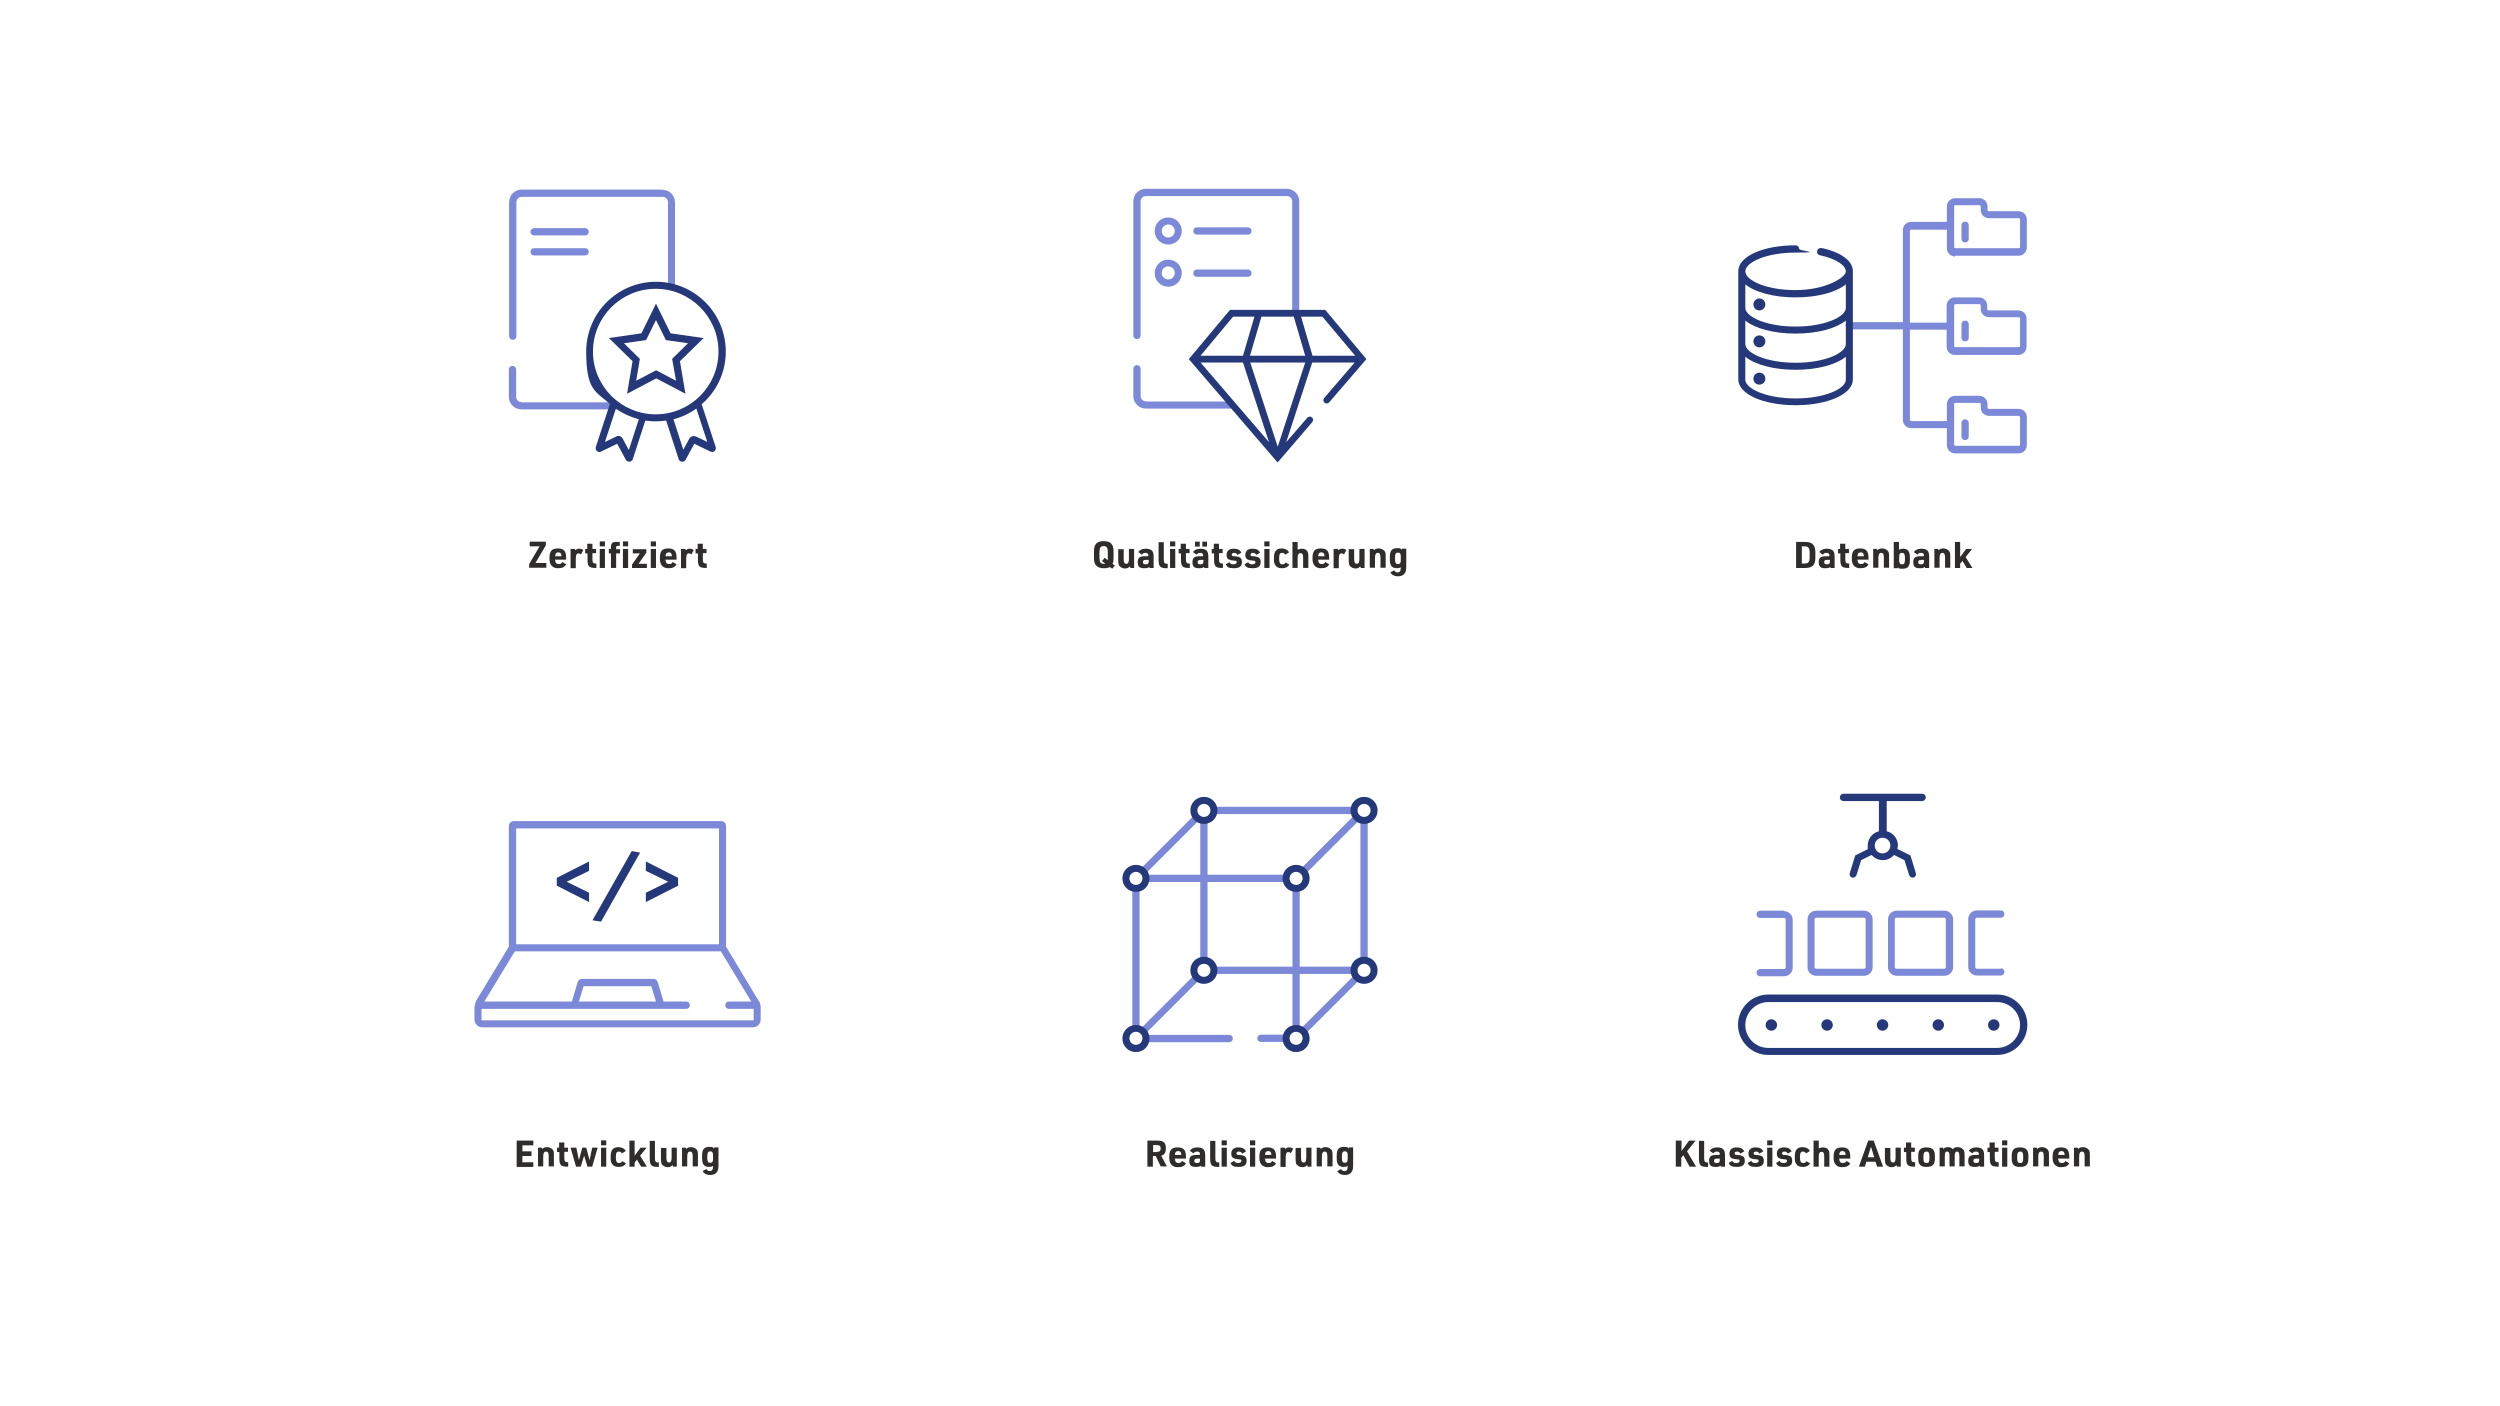 <?xml version="1.0" encoding="UTF-8"?>
<svg id="Ebene_1" data-name="Ebene 1" xmlns="http://www.w3.org/2000/svg" version="1.1" viewBox="0 0 960 540">
  <defs>
    <style>
      .cls-1 {
        fill: #2e2d2c;
      }

      .cls-1, .cls-2, .cls-3 {
        stroke-width: 0px;
      }

      .cls-4 {
        isolation: isolate;
      }

      .cls-2 {
        fill: #25397a;
      }

      .cls-3 {
        fill: #7c89d8;
      }
    </style>
  </defs>
  <g>
    <g>
      <path class="cls-3" d="M754.6,93.1c.8,0,1.4-.6,1.4-1.4v-5.2c0-.8-.6-1.4-1.4-1.4s-1.4.6-1.4,1.4v5.2c0,.8.6,1.4,1.4,1.4Z"/>
      <path class="cls-3" d="M750.8,98.2h24.3c1.8,0,3.2-1.4,3.2-3.2v-10.7c0-1.8-1.4-3.2-3.2-3.2h-11.4c-.2,0-.5-.2-.5-.4v-1.4c0-1.8-1.4-3.2-3.2-3.2h-9.2c-1.8,0-3.2,1.4-3.2,3.2v5.9h-13.7c-1.8,0-3.2,1.4-3.2,3.2v35.3h-20.6c-.8,0-1.4.6-1.4,1.4s.6,1.4,1.4,1.4h20.6v34.7c0,1.8,1.4,3.2,3.2,3.2h13.7v6.5c0,1.8,1.4,3.2,3.2,3.2h24.3c1.8,0,3.2-1.4,3.2-3.2v-10.7c0-1.8-1.4-3.2-3.2-3.2h-11.4c-.2,0-.5-.2-.5-.4v-1.4c0-1.8-1.4-3.2-3.2-3.2h-9.2c-1.8,0-3.2,1.4-3.2,3.2v6.5h-13.7c-.2,0-.5-.2-.5-.4v-34.7h14.1v6.5c0,1.8,1.4,3.2,3.2,3.2h24.3c1.8,0,3.2-1.4,3.2-3.2v-10.7c0-1.8-1.4-3.2-3.2-3.2h-11.4c-.2,0-.5-.2-.5-.4v-1.4c0-1.8-1.4-3.2-3.2-3.2h-9.2c-1.8,0-3.2,1.4-3.2,3.2v6.5h-14.1v-35.3c0-.2.2-.4.5-.4h13.7v7.1c0,1.8,1.4,3.2,3.2,3.2h0ZM750.4,155.1c0-.2.2-.4.5-.4h9.2c.2,0,.5.2.5.4v1.4c0,1.8,1.4,3.2,3.2,3.2h11.4c.2,0,.5.2.5.4v10.7c0,.2-.2.4-.5.4h-24.3c-.2,0-.5-.2-.5-.4v-15.7h0ZM750.4,117.2c0-.2.2-.4.5-.4h9.2c.2,0,.5.2.5.4v1.4c0,1.8,1.4,3.2,3.2,3.2h11.4c.2,0,.5.2.5.4v10.7c0,.2-.2.4-.5.4h-24.3c-.2,0-.5-.2-.5-.4v-15.7h0ZM750.4,79.2c0-.2.2-.4.5-.4h9.2c.2,0,.5.2.5.4v1.4c0,1.8,1.4,3.2,3.2,3.2h11.4c.2,0,.5.2.5.4v10.7c0,.2-.2.4-.5.4h-24.3c-.2,0-.5-.2-.5-.4v-15.7h0Z"/>
      <path class="cls-3" d="M754.6,131.1c.8,0,1.4-.6,1.4-1.4v-5.2c0-.8-.6-1.4-1.4-1.4s-1.4.6-1.4,1.4v5.2c0,.8.6,1.4,1.4,1.4Z"/>
      <path class="cls-3" d="M754.6,169c.8,0,1.4-.6,1.4-1.4v-5.2c0-.8-.6-1.4-1.4-1.4s-1.4.6-1.4,1.4v5.2c0,.8.6,1.4,1.4,1.4Z"/>
    </g>
    <g>
      <circle class="cls-2" cx="675.6" cy="116.9" r="2.3"/>
      <circle class="cls-2" cx="675.6" cy="131.1" r="2.3"/>
      <path class="cls-2" d="M675.6,143.1c-1.3,0-2.3,1-2.3,2.3s1,2.3,2.3,2.3,2.3-1,2.3-2.3-1-2.3-2.3-2.3Z"/>
      <path class="cls-2" d="M699.4,95.3c-.7-.2-1.5.3-1.6,1.1-.2.7.3,1.5,1,1.6,6,1.3,10,3.8,10,6.2s-7.9,7.2-19.3,7.2-19.3-3.8-19.3-7.2,7.9-7.2,19.3-7.2,1.4-.6,1.4-1.4-.6-1.4-1.4-1.4c-12.6,0-22,4.3-22,9.9v41.6c0,5.6,9.5,9.9,22,9.9s22-4.3,22-9.9v-41.6c0-3.9-4.5-7.3-12.2-8.9h0ZM708.8,132.1c0,3.4-7.9,7.2-19.3,7.2s-19.3-3.8-19.3-7.2v-9c3.7,3,10.8,5,19.3,5s15.6-2,19.3-5v9h0ZM689.5,114.2c8.5,0,15.6-2,19.3-5v9c0,3.4-7.9,7.2-19.3,7.2s-19.3-3.8-19.3-7.2v-9c3.7,3,10.8,5,19.3,5ZM689.5,153c-11.4,0-19.3-3.8-19.3-7.2v-8.8c3.7,3,10.8,5,19.3,5s15.6-2,19.3-5v8.8c0,3.4-7.9,7.2-19.3,7.2Z"/>
    </g>
  </g>
  <g>
    <g>
      <path class="cls-2" d="M766.9,381.9h-87.9c-6.4,0-11.6,5.2-11.6,11.6s5.2,11.6,11.6,11.6h87.9c6.4,0,11.6-5.2,11.6-11.6s-5.2-11.6-11.6-11.6ZM766.9,402.4h-87.9c-4.9,0-8.8-4-8.8-8.8s4-8.8,8.8-8.8h87.9c4.9,0,8.8,4,8.8,8.8s-4,8.8-8.8,8.8Z"/>
      <path class="cls-2" d="M680.2,391.4c-1.2,0-2.2,1-2.2,2.2s1,2.2,2.2,2.2,2.2-1,2.2-2.2-1-2.2-2.2-2.2Z"/>
      <path class="cls-2" d="M701.6,391.4c-1.2,0-2.2,1-2.2,2.2s1,2.2,2.2,2.2,2.2-1,2.2-2.2-1-2.2-2.2-2.2Z"/>
      <path class="cls-2" d="M722.9,391.4c-1.2,0-2.2,1-2.2,2.2s1,2.2,2.2,2.2,2.2-1,2.2-2.2-1-2.2-2.2-2.2Z"/>
      <path class="cls-2" d="M744.3,391.4c-1.2,0-2.2,1-2.2,2.2s1,2.2,2.2,2.2,2.2-1,2.2-2.2-1-2.2-2.2-2.2Z"/>
      <path class="cls-2" d="M765.6,391.4c-1.2,0-2.2,1-2.2,2.2s1,2.2,2.2,2.2,2.2-1,2.2-2.2-1-2.2-2.2-2.2Z"/>
    </g>
    <g>
      <path class="cls-3" d="M715.8,349.7h-18.4c-1.8,0-3.3,1.5-3.3,3.3v18.4c0,1.8,1.5,3.3,3.3,3.3h18.4c1.8,0,3.3-1.5,3.3-3.3v-18.4c0-1.8-1.5-3.3-3.3-3.3h0ZM716.4,371.4c0,.3-.3.6-.6.6h-18.4c-.3,0-.6-.3-.6-.6v-18.4c0-.3.3-.6.6-.6h18.4c.3,0,.6.3.6.6v18.4Z"/>
      <path class="cls-3" d="M746.7,349.7h-18.4c-1.8,0-3.3,1.5-3.3,3.3v18.4c0,1.8,1.5,3.3,3.3,3.3h18.4c1.8,0,3.3-1.5,3.3-3.3v-18.4c0-1.8-1.5-3.3-3.3-3.3h0ZM747.2,371.4c0,.3-.3.6-.6.6h-18.4c-.3,0-.6-.3-.6-.6v-18.4c0-.3.3-.6.6-.6h18.4c.3,0,.6.3.6.6v18.4h0Z"/>
      <path class="cls-3" d="M768.3,372h-9.2c-.3,0-.6-.3-.6-.6v-18.4c0-.3.3-.6.6-.6h9.2c.8,0,1.4-.6,1.4-1.4s-.6-1.4-1.4-1.4h-9.2c-1.8,0-3.3,1.5-3.3,3.3v18.4c0,1.8,1.5,3.3,3.3,3.3h9.2c.8,0,1.4-.6,1.4-1.4s-.6-1.4-1.4-1.4Z"/>
      <path class="cls-3" d="M685.1,349.7h-9.2c-.8,0-1.4.6-1.4,1.4s.6,1.4,1.4,1.4h9.2c.3,0,.6.3.6.6v18.4c0,.3-.3.6-.6.6h-9.2c-.8,0-1.4.6-1.4,1.4s.6,1.4,1.4,1.4h9.2c1.8,0,3.3-1.5,3.3-3.3v-18.4c0-1.8-1.5-3.3-3.3-3.3h0Z"/>
    </g>
    <path class="cls-2" d="M737.8,304.8h-29.9c-.8,0-1.4.6-1.4,1.4s.6,1.4,1.4,1.4h13.6v11.6c-2.5.6-4.3,2.9-4.3,5.5s0,.9.2,1.3l-5,2.5-2.1,6.8c-.2.7.2,1.5.9,1.7.1,0,.3,0,.4,0,.6,0,1.1-.4,1.3-1l1.8-5.7,4-2c1,1.2,2.6,2,4.3,2s3.3-.8,4.3-2l4,2,1.8,5.7c.2.6.7,1,1.3,1s.3,0,.4,0c.7-.2,1.1-1,.9-1.7l-2.1-6.8-5-2.5c0-.4.2-.8.2-1.3,0-2.7-1.8-4.9-4.3-5.5v-11.6h13.6c.8,0,1.4-.6,1.4-1.4s-.6-1.4-1.4-1.4h0,0ZM725.9,324.7c0,1.6-1.3,3-3,3s-3-1.3-3-3,1.3-3,3-3,3,1.3,3,3Z"/>
  </g>
  <g>
    <g>
      <path class="cls-3" d="M494.2,72.5h-54.2c-2.6,0-4.8,2.1-4.8,4.8v51.5c0,.8.6,1.4,1.4,1.4s1.4-.6,1.4-1.4v-51.5c0-1.1.9-2,2-2h54.2c1.1,0,2,.9,2,2v43.1h2.7v-43.1c0-2.6-2.1-4.8-4.8-4.8h0Z"/>
      <path class="cls-3" d="M440,154.1c-1.1,0-2-.9-2-2v-10.5c0-.8-.6-1.4-1.4-1.4s-1.4.6-1.4,1.4v10.5c0,2.6,2.1,4.8,4.8,4.8h34.4l-2.4-2.7h-32.1,0Z"/>
      <path class="cls-3" d="M448.6,93.9c2.9,0,5.2-2.3,5.2-5.2s-2.3-5.2-5.2-5.2-5.2,2.3-5.2,5.2,2.3,5.2,5.2,5.2ZM448.6,86.2c1.4,0,2.5,1.1,2.5,2.5s-1.1,2.5-2.5,2.5-2.5-1.1-2.5-2.5,1.1-2.5,2.5-2.5Z"/>
      <path class="cls-3" d="M479.2,87.3h-19.6c-.8,0-1.4.6-1.4,1.4s.6,1.4,1.4,1.4h19.6c.8,0,1.4-.6,1.4-1.4s-.6-1.4-1.4-1.4Z"/>
      <path class="cls-3" d="M448.6,110.1c2.9,0,5.2-2.3,5.2-5.2s-2.3-5.2-5.2-5.2-5.2,2.3-5.2,5.2,2.3,5.2,5.2,5.2ZM448.6,102.3c1.4,0,2.5,1.1,2.5,2.5s-1.1,2.5-2.5,2.5-2.5-1.1-2.5-2.5,1.1-2.5,2.5-2.5Z"/>
      <path class="cls-3" d="M479.2,103.5h-19.6c-.8,0-1.4.6-1.4,1.4s.6,1.4,1.4,1.4h19.6c.8,0,1.4-.6,1.4-1.4s-.6-1.4-1.4-1.4Z"/>
    </g>
    <path class="cls-2" d="M508.9,119h-36.6l-15.8,18.9,34.1,39.7,13.3-15.5c.5-.6.4-1.4-.1-1.8-.5-.5-1.4-.4-1.8.1l-8.1,9.4,10-30.6h16.3l-11.7,13.6c-.5.6-.4,1.4.1,1.8.5.5,1.4.4,1.8-.1l14.3-16.6-15.8-18.9h0ZM520.3,136.6h-16.3l-4.4-15h8.2l12.6,15h0ZM477.3,139.2l10,30.6-26.3-30.6h16.3ZM496.8,121.6l4.4,15h-21.2l4.4-15h12.4,0ZM473.5,121.6h8.2l-4.4,15h-16.3l12.5-15h0ZM490.6,171.4l-10.5-32.2h21.1l-10.5,32.2h0Z"/>
  </g>
  <g>
    <g>
      <path class="cls-3" d="M439.7,335.7l21-21c-.9-.4-1.5-1.1-1.9-1.9l-21,21c.9.4,1.5,1.1,1.9,1.9Z"/>
      <path class="cls-3" d="M436.2,394.9c.5,0,.9,0,1.4.3v-54.2c-.4.2-.9.3-1.4.3s-.9,0-1.4-.3v54.2c.4-.2.9-.3,1.4-.3Z"/>
      <path class="cls-3" d="M465.9,309.8c.2.4.3.9.3,1.4s0,.9-.3,1.4h54.2c-.2-.4-.3-.9-.3-1.4s0-.9.3-1.4h-54.2Z"/>
      <path class="cls-3" d="M463.7,335.9v-21.1c-.4.2-.9.3-1.4.3s-.9,0-1.4-.3v21.1h-21.1c.2.4.3.9.3,1.4s0,.9-.3,1.4h21.1v30.4c.4-.2.9-.3,1.4-.3s.9,0,1.4.3v-30.4h30.4c-.2-.4-.3-.9-.3-1.4s0-.9.3-1.4h-30.4Z"/>
      <path class="cls-3" d="M520.3,312.8l-21,21c.9.4,1.5,1.1,1.9,1.9l21-21c-.9-.4-1.5-1.1-1.9-1.9h0Z"/>
      <path class="cls-3" d="M520.3,374.2l-21,21c.9.4,1.5,1.1,1.9,1.9l21-21c-.9-.4-1.5-1.1-1.9-1.9Z"/>
      <path class="cls-3" d="M472,397.4h-32.1c.2.4.3.9.3,1.4s0,.9-.3,1.4h32.1c.8,0,1.4-.6,1.4-1.4s-.6-1.4-1.4-1.4h0Z"/>
      <path class="cls-3" d="M493.8,398.7c0-.5,0-.9.3-1.4h-9.9c-.8,0-1.4.6-1.4,1.4s.6,1.4,1.4,1.4h9.9c-.2-.4-.3-.9-.3-1.4Z"/>
      <path class="cls-3" d="M458.8,374.2l-21,21c.9.4,1.5,1.1,1.9,1.9l21-21c-.9-.4-1.5-1.1-1.9-1.9h0Z"/>
      <path class="cls-3" d="M496.3,374v21.1c.4-.2.9-.3,1.4-.3s.9,0,1.4.3v-21.1h21.1c-.2-.4-.3-.9-.3-1.4s0-.9.3-1.4h-21.1v-30.4c-.4.2-.9.3-1.4.3s-.9,0-1.4-.3v30.4h-30.4c.2.4.3.9.3,1.4s0,.9-.3,1.4h30.4Z"/>
      <path class="cls-3" d="M523.8,315c-.5,0-.9,0-1.4-.3v54.2c.4-.2.9-.3,1.4-.3s.9,0,1.4.3v-54.2c-.4.2-.9.3-1.4.3Z"/>
    </g>
    <path class="cls-2" d="M497.7,342.5c-2.9,0-5.2-2.3-5.2-5.2s2.3-5.2,5.2-5.2,5.2,2.3,5.2,5.2-2.3,5.2-5.2,5.2ZM497.7,334.8c-1.4,0-2.5,1.1-2.5,2.5s1.1,2.5,2.5,2.5,2.5-1.1,2.5-2.5-1.1-2.5-2.5-2.5Z"/>
    <path class="cls-2" d="M462.3,377.8c-2.9,0-5.2-2.3-5.2-5.2s2.3-5.2,5.2-5.2,5.2,2.3,5.2,5.2-2.3,5.2-5.2,5.2ZM462.3,370.1c-1.4,0-2.5,1.1-2.5,2.5s1.1,2.5,2.5,2.5,2.5-1.1,2.5-2.5-1.1-2.5-2.5-2.5Z"/>
    <path class="cls-2" d="M523.8,377.8c-2.9,0-5.2-2.3-5.2-5.2s2.3-5.2,5.2-5.2,5.2,2.3,5.2,5.2-2.3,5.2-5.2,5.2ZM523.8,370.1c-1.4,0-2.5,1.1-2.5,2.5s1.1,2.5,2.5,2.5,2.5-1.1,2.5-2.5-1.1-2.5-2.5-2.5Z"/>
    <path class="cls-2" d="M497.7,404c-2.9,0-5.2-2.3-5.2-5.2s2.3-5.2,5.2-5.2,5.2,2.3,5.2,5.2-2.3,5.2-5.2,5.2ZM497.7,396.2c-1.4,0-2.5,1.1-2.5,2.5s1.1,2.5,2.5,2.5,2.5-1.1,2.5-2.5-1.1-2.5-2.5-2.5Z"/>
    <path class="cls-2" d="M436.2,404c-2.9,0-5.2-2.3-5.2-5.2s2.3-5.2,5.2-5.2,5.2,2.3,5.2,5.2-2.3,5.2-5.2,5.2ZM436.2,396.2c-1.4,0-2.5,1.1-2.5,2.5s1.1,2.5,2.5,2.5,2.5-1.1,2.5-2.5-1.1-2.5-2.5-2.5Z"/>
    <path class="cls-2" d="M436.2,342.5c-2.9,0-5.2-2.3-5.2-5.2s2.3-5.2,5.2-5.2,5.2,2.3,5.2,5.2-2.3,5.2-5.2,5.2ZM436.2,334.8c-1.4,0-2.5,1.1-2.5,2.5s1.1,2.5,2.5,2.5,2.5-1.1,2.5-2.5-1.1-2.5-2.5-2.5Z"/>
    <path class="cls-2" d="M462.3,316.4c-2.9,0-5.2-2.3-5.2-5.2s2.3-5.2,5.2-5.2,5.2,2.3,5.2,5.2-2.3,5.2-5.2,5.2ZM462.3,308.7c-1.4,0-2.5,1.1-2.5,2.5s1.1,2.5,2.5,2.5,2.5-1.1,2.5-2.5-1.1-2.5-2.5-2.5Z"/>
    <path class="cls-2" d="M523.8,316.4c-2.9,0-5.2-2.3-5.2-5.2s2.3-5.2,5.2-5.2,5.2,2.3,5.2,5.2-2.3,5.2-5.2,5.2ZM523.8,308.7c-1.4,0-2.5,1.1-2.5,2.5s1.1,2.5,2.5,2.5,2.5-1.1,2.5-2.5-1.1-2.5-2.5-2.5Z"/>
  </g>
  <g>
    <g>
      <polygon class="cls-2" points="213.8 340.1 226.2 346.4 226.2 342.8 217.6 338.6 226.2 334.4 226.2 330.8 213.8 337.1 213.8 340.1"/>
      <polygon class="cls-2" points="227.5 353.4 230.8 353.9 245.8 327.4 242.6 326.8 227.5 353.4"/>
      <polygon class="cls-2" points="248 330.8 248 334.4 256.6 338.6 248 342.8 248 346.4 260.4 340.1 260.4 337.1 248 330.8"/>
    </g>
    <path class="cls-3" d="M291.3,384.3l-12.5-20.8v-46.3c0-1.1-.9-1.9-1.9-1.9h-79.6c-1.1,0-1.9.9-1.9,1.9v46.3l-12.5,20.7h0c-.4,1-.7,1.9-.7,2.9v4.4c0,1.6,1.3,3,3,3h103.9c1.6,0,3-1.3,3-3v-4.4c0-1-.2-2-.7-2.8h0ZM276.1,318.1v44.5h-77.9v-44.5h77.9ZM289,391.8h-103.9c-.1,0-.2-.1-.2-.2v-4.2h78.6c.8,0,1.4-.6,1.4-1.4s-.6-1.4-1.4-1.4h-8.7l-2.2-7.4c-.2-.8-.9-1.3-1.7-1.3h-27.4c-.8,0-1.5.5-1.7,1.3l-2.2,7.4h-33.6l11.7-19.3h79.1l11.7,19.3h-8.6c-.8,0-1.4.6-1.4,1.4s.6,1.4,1.4,1.4h9.5v4.2c0,.1-.1.2-.2.2h0ZM222.3,384.6l1.8-5.9h26l1.8,5.9h-29.6Z"/>
  </g>
  <g>
    <g>
      <path class="cls-3" d="M200.2,154.4c-1.1,0-2-.9-2-2v-10.5c0-.8-.6-1.4-1.4-1.4s-1.4.6-1.4,1.4v10.5c0,2.6,2.1,4.8,4.8,4.8h39.1c-1.4-.8-2.7-1.7-3.9-2.7h-35.1Z"/>
      <path class="cls-3" d="M254.5,72.8h-54.2c-2.6,0-4.8,2.1-4.8,4.8v51.5c0,.8.6,1.4,1.4,1.4s1.4-.6,1.4-1.4v-51.5c0-1.1.9-2,2-2h54.2c1.1,0,2,.9,2,2v32.4c.9.2,1.8.4,2.7.7v-33c0-2.6-2.1-4.8-4.8-4.8h0Z"/>
      <path class="cls-3" d="M205.1,90.4h19.6c.8,0,1.4-.6,1.4-1.4s-.6-1.4-1.4-1.4h-19.6c-.8,0-1.4.6-1.4,1.4s.6,1.4,1.4,1.4Z"/>
      <path class="cls-3" d="M205.1,98.1h19.6c.8,0,1.4-.6,1.4-1.4s-.6-1.4-1.4-1.4h-19.6c-.8,0-1.4.6-1.4,1.4s.6,1.4,1.4,1.4Z"/>
    </g>
    <g>
      <path class="cls-2" d="M269.6,155.1c5.6-4.9,9.1-12.1,9.1-20.1,0-14.8-12-26.8-26.8-26.8s-26.8,12-26.8,26.8,3.5,15.2,9.1,20.1l-5.4,16.5c-.2.6,0,1.2.4,1.6.4.4,1.1.5,1.6.2l6.2-3,3.3,6.1c.3.5.8.8,1.3.8h.1c.6,0,1.1-.5,1.3-1l4.8-14.8c1.3.2,2.6.3,4,.3s2.7-.1,4-.3l4.8,14.8c.2.6.7,1,1.3,1h.1c.5,0,1.1-.3,1.3-.8l3.3-6.1,6.2,3c.5.3,1.2.2,1.6-.2s.6-1,.4-1.6l-5.4-16.5h0ZM241.4,172.7l-2.3-4.3c-.3-.6-.9-1-1.6-1s-.5,0-.8.2l-4.4,2.1,4.2-12.8c2.6,1.9,5.6,3.2,8.8,4.1l-3.8,11.7h0ZM227.7,135c0-13.3,10.8-24.1,24.1-24.1s24.1,10.8,24.1,24.1-10.8,24.1-24.1,24.1-24.1-10.8-24.1-24.1h0ZM267.1,167.6c-.9-.4-1.9,0-2.4.8l-2.3,4.3-3.8-11.7c3.2-.8,6.1-2.2,8.8-4.1l4.2,12.8-4.4-2.1h0Z"/>
      <path class="cls-2" d="M270,129.8l-12.5-1.8-5.6-11.4-5.6,11.4-12.5,1.8,9.1,8.9-2.1,12.5,11.2-5.9,11.2,5.9-2.1-12.5,9.1-8.9h0ZM251.9,142.2l-7.6,4,1.4-8.4-6.1-6,8.5-1.2,3.8-7.7,3.8,7.7,8.5,1.2-6.1,6,1.5,8.4-7.6-4h0Z"/>
    </g>
  </g>
  <g class="cls-4">
    <g class="cls-4">
      <path class="cls-1" d="M203.2,216.6l4-6.8h-3.8v-1.8h6.2v1.4l-4,6.8h4.2v1.8h-6.6v-1.4Z"/>
    </g>
    <g class="cls-4">
      <path class="cls-1" d="M213.2,215.1c0,1,.5,1.5,1.3,1.5s1.1-.2,1.4-.8l1.5.9c-.6,1.1-1.5,1.5-3.2,1.5s-3.2-1-3.2-3.5v-.5c0-1.3.2-2,.6-2.6.5-.7,1.3-1,2.6-1,2.3,0,3.2,1,3.2,3.6v.7h-4.3v.2ZM215.6,213.6v-.2c0-.8-.4-1.3-1.2-1.3s-1.2.5-1.2,1.3v.2h2.4Z"/>
    </g>
    <g class="cls-4">
      <path class="cls-1" d="M219.1,210.8h1.6l.3.5c.5-.5.8-.6,1.4-.6s1,.1,1.6.5l-.9,1.7c-.4-.3-.6-.4-1-.4-.7,0-1,.6-1,2.2v3.5h-2v-7.3Z"/>
    </g>
    <g class="cls-4">
      <path class="cls-1" d="M224.7,212.4v-1.6h.8v-2h2v2h1.4v1.6h-1.4v2.5c0,1.1.3,1.5,1.3,1.5h.2v1.7h-.2c-2.7,0-3.2-.6-3.2-3.3v-2.3h-.8Z"/>
    </g>
    <g class="cls-4">
      <path class="cls-1" d="M230.3,207.9h2v1.9h-2v-1.9ZM230.3,210.8h2v7.3h-2v-7.3Z"/>
      <path class="cls-1" d="M233.8,212.4v-1.6h.8v-.6c0-1.7.6-2.2,2.5-2.1h.9v1.5h-.5c-.8,0-.9,0-.9.8v.5h1.5v1.6h-1.5v5.6h-2v-5.6h-.8ZM239.2,207.9h2v1.9h-2v-1.9ZM239.2,210.8h2v7.3h-2v-7.3Z"/>
    </g>
    <g class="cls-4">
      <path class="cls-1" d="M242.7,216.8l3-4.3h-2.7v-1.6h5.2v1.3l-3,4.3h3.2v1.6h-5.7v-1.3Z"/>
    </g>
    <g class="cls-4">
      <path class="cls-1" d="M249.9,207.9h2v1.9h-2v-1.9ZM249.9,210.8h2v7.3h-2v-7.3Z"/>
      <path class="cls-1" d="M255.6,215.1c0,1,.5,1.5,1.3,1.5s1.1-.2,1.4-.8l1.5.9c-.6,1.1-1.5,1.5-3.2,1.5s-3.2-1-3.2-3.5v-.5c0-1.3.2-2,.6-2.6.5-.7,1.3-1,2.6-1,2.3,0,3.2,1,3.2,3.6v.7h-4.3v.2ZM258,213.6v-.2c0-.8-.4-1.3-1.2-1.3s-1.2.5-1.2,1.3v.2h2.4Z"/>
    </g>
    <g class="cls-4">
      <path class="cls-1" d="M261.5,210.8h1.6l.3.5c.5-.5.8-.6,1.4-.6s1,.1,1.6.5l-.9,1.7c-.4-.3-.6-.4-1-.4-.7,0-1,.6-1,2.2v3.5h-2v-7.3Z"/>
    </g>
    <g class="cls-4">
      <path class="cls-1" d="M267.1,212.4v-1.6h.8v-2h2v2h1.4v1.6h-1.4v2.5c0,1.1.3,1.5,1.3,1.5h.2v1.7h-.2c-2.7,0-3.2-.6-3.2-3.3v-2.3h-.8Z"/>
    </g>
  </g>
  <g class="cls-4">
    <g class="cls-4">
      <path class="cls-1" d="M426.2,217.7c-.6.4-1.3.5-2.3.5-1.5,0-2.5-.4-3.1-1.2-.5-.6-.7-1.4-.7-2.8v-2.4c0-1.5.2-2.3.8-3,.7-.7,1.5-1,2.9-1s2.5.3,3.1,1.2c.5.6.7,1.4.7,2.8v2.4c0,1.1,0,1.6-.4,2.3l.9.7-1,1.2-1-.7ZM423.2,215.4l1-1.2,1.2.9c0-.3,0-.5,0-1v-2c0-1.8-.4-2.4-1.6-2.4s-1.6.6-1.6,2.4v2c0,1.8.4,2.4,1.6,2.4s.5,0,.7,0l-1.3-1Z"/>
    </g>
    <g class="cls-4">
      <path class="cls-1" d="M431.5,210.8v3.9c0,1.3.3,1.8,1,1.8s1-.5,1-1.9v-3.8h2v7.3h-1.4l-.3-.6c-.4.5-.9.8-1.8.8s-2-.5-2.4-1.4c-.1-.4-.2-1-.2-1.9v-4.1h2Z"/>
      <path class="cls-1" d="M441,213.4c0-.8-.3-1.1-1.1-1.1s-1,.2-1.4.7l-1.4-1c.6-.9,1.6-1.3,3-1.3s2.3.5,2.6,1.3c.2.4.3.9.3,1.8v4.3h-1.6v-.4c-.6.4-1.1.5-2,.5-1.8,0-2.5-.6-2.5-2.3s.7-2.3,2.7-2.3h1.3v-.2ZM439.9,215c-.8,0-1,.3-1,.9s.3.8,1.1.8,1.1-.3,1.1-1.1v-.6h-1.1Z"/>
      <path class="cls-1" d="M446.9,208.1v6.9c0,1.1.3,1.5,1.3,1.5h.2v1.7h-.3c-2.6,0-3.2-.6-3.2-3.3v-6.7h2Z"/>
      <path class="cls-1" d="M449.3,207.9h2v1.9h-2v-1.9ZM449.3,210.8h2v7.3h-2v-7.3Z"/>
    </g>
    <g class="cls-4">
      <path class="cls-1" d="M452.6,212.4v-1.6h.8v-2h2v2h1.4v1.6h-1.4v2.5c0,1.1.3,1.5,1.3,1.5h.2v1.7h-.2c-2.7,0-3.2-.6-3.2-3.3v-2.3h-.8Z"/>
    </g>
    <g class="cls-4">
      <path class="cls-1" d="M462,213.4c0-.8-.3-1.1-1.1-1.1s-1,.2-1.4.7l-1.4-1c.6-.9,1.6-1.3,3-1.3s2.3.5,2.6,1.3c.2.4.3.9.3,1.8v4.3h-1.6v-.4c-.6.4-1.1.5-2,.5-1.8,0-2.5-.6-2.5-2.3s.7-2.3,2.7-2.3h1.3v-.2ZM458.9,208h1.8v1.9h-1.8v-1.9ZM461,215c-.8,0-1.1.3-1.1.9s.3.8,1.1.8,1.1-.3,1.1-1.1v-.6h-1.1ZM461.7,208h1.8v1.9h-1.8v-1.9Z"/>
    </g>
    <g class="cls-4">
      <path class="cls-1" d="M465.3,212.4v-1.6h.8v-2h2v2h1.4v1.6h-1.4v2.5c0,1.1.3,1.5,1.3,1.5h.2v1.7h-.2c-2.7,0-3.2-.6-3.2-3.3v-2.3h-.8Z"/>
    </g>
    <g class="cls-4">
      <path class="cls-1" d="M472.1,215.9c.4.6.7.8,1.5.8s1.3-.3,1.3-.8-.2-.6-.8-.6c-1.3-.1-1.6-.2-2.1-.4-.7-.3-1-.9-1-1.8,0-1.5,1-2.4,2.7-2.4s2.4.5,3,1.5l-1.5.9c-.3-.6-.7-.8-1.3-.8s-.9.3-.9.7.2.6,1.1.6c2.2.2,2.8.7,2.8,2.3s-1,2.3-3.1,2.3-2.6-.5-3.1-1.5l1.5-.9Z"/>
    </g>
    <g class="cls-4">
      <path class="cls-1" d="M479.3,215.9c.4.6.7.8,1.5.8s1.3-.3,1.3-.8-.2-.6-.8-.6c-1.3-.1-1.6-.2-2.1-.4-.7-.3-1-.9-1-1.8,0-1.5,1-2.4,2.7-2.4s2.4.5,3,1.5l-1.5.9c-.3-.6-.7-.8-1.3-.8s-.9.3-.9.7.2.6,1.1.6c2.2.2,2.8.7,2.8,2.3s-1,2.3-3.1,2.3-2.6-.5-3.1-1.5l1.5-.9Z"/>
      <path class="cls-1" d="M485.5,207.9h2v1.9h-2v-1.9ZM485.5,210.8h2v7.3h-2v-7.3Z"/>
    </g>
    <g class="cls-4">
      <path class="cls-1" d="M495.2,216.7c-.6,1-1.5,1.5-2.9,1.5s-2.1-.4-2.6-1.2c-.4-.5-.5-1.3-.5-2.4v-.4c0-1.2.2-2,.6-2.6.5-.7,1.3-1,2.4-1s2.3.5,2.8,1.5l-1.5.9c-.3-.5-.6-.7-1.2-.7-.8,0-1.1.6-1.1,1.8v.8c0,1.2.4,1.8,1.2,1.8s.9-.2,1.2-.7l1.5.8Z"/>
    </g>
    <g class="cls-4">
      <path class="cls-1" d="M496.3,208.1h2v3c.6-.3.9-.4,1.6-.4,1.2,0,2,.5,2.3,1.4.2.4.2.9.2,1.9v4.1h-2v-4c0-1.2-.3-1.7-1-1.7s-1.1.5-1.1,1.8v3.9h-2v-10Z"/>
      <path class="cls-1" d="M506.2,215.1c0,1,.5,1.5,1.3,1.5s1.1-.2,1.4-.8l1.5.9c-.6,1.1-1.5,1.5-3.2,1.5s-3.2-1-3.2-3.5v-.5c0-1.3.2-2,.6-2.6.5-.7,1.3-1,2.6-1,2.3,0,3.2,1,3.2,3.6v.7h-4.3v.2ZM508.6,213.6v-.2c0-.8-.4-1.3-1.2-1.3s-1.2.5-1.2,1.3v.2h2.4Z"/>
    </g>
    <g class="cls-4">
      <path class="cls-1" d="M512.1,210.8h1.6l.3.5c.5-.5.8-.6,1.4-.6s1,.1,1.6.5l-.9,1.7c-.4-.3-.6-.4-1-.4-.7,0-1,.6-1,2.2v3.5h-2v-7.3Z"/>
    </g>
    <g class="cls-4">
      <path class="cls-1" d="M520,210.8v3.9c0,1.3.3,1.8,1,1.8s1-.5,1-1.9v-3.8h2v7.3h-1.4l-.3-.6c-.4.5-.9.8-1.8.8s-2-.5-2.4-1.4c-.1-.4-.2-1-.2-1.9v-4.1h2Z"/>
    </g>
    <g class="cls-4">
      <path class="cls-1" d="M525.9,210.8h1.5l.2.5c.5-.5,1-.7,1.9-.7s2,.5,2.4,1.4c.2.4.2.9.2,1.9v4.1h-2v-3.9c0-1.3-.3-1.8-1-1.8s-1.1.5-1.1,1.9v3.8h-2v-7.3Z"/>
    </g>
    <g class="cls-4">
      <path class="cls-1" d="M537.9,217.8c-.4.3-.9.4-1.5.4-1.9,0-2.7-1-2.7-3.3v-1.1c0-2.3.8-3.3,2.7-3.3s1.3.2,1.8.6l.2-.4h1.6v7c0,1.2-.2,2-.7,2.6-.5.7-1.5,1-2.6,1s-2.3-.5-2.8-1.5l1.5-.8c.3.6.7.8,1.2.8.9,0,1.3-.5,1.3-1.8v-.2ZM535.7,214.8c0,1.3.3,1.8,1.1,1.8s1.1-.4,1.1-1.4v-1.6c0-1-.3-1.4-1.1-1.4s-1.1.5-1.1,1.8v.7Z"/>
    </g>
  </g>
  <g class="cls-4">
    <g class="cls-4">
      <path class="cls-1" d="M689.7,208.1h3.5c2.7,0,3.9,1.2,3.9,3.9v2.2c0,2.7-1.1,3.9-3.9,3.9h-3.5v-10ZM692.8,216.4c1.6,0,2.1-.5,2.1-2.4v-1.8c0-1.9-.5-2.4-2.1-2.4h-.9v6.6h.9Z"/>
      <path class="cls-1" d="M702.5,213.4c0-.8-.3-1.1-1.1-1.1s-1,.2-1.4.7l-1.4-1c.6-.9,1.6-1.3,3-1.3s2.3.5,2.6,1.3c.2.4.3.9.3,1.8v4.3h-1.6v-.4c-.6.4-1.1.5-2,.5-1.8,0-2.5-.6-2.5-2.3s.7-2.3,2.7-2.3h1.3v-.2ZM701.5,215c-.8,0-1,.3-1,.9s.3.8,1.1.8,1.1-.3,1.1-1.1v-.6h-1.1Z"/>
    </g>
    <g class="cls-4">
      <path class="cls-1" d="M705.8,212.4v-1.6h.8v-2h2v2h1.4v1.6h-1.4v2.5c0,1.1.3,1.5,1.3,1.5h.2v1.7h-.2c-2.7,0-3.2-.6-3.2-3.3v-2.3h-.8Z"/>
    </g>
    <g class="cls-4">
      <path class="cls-1" d="M713.3,215.1c0,1,.5,1.5,1.3,1.5s1.1-.2,1.4-.8l1.5.9c-.6,1.1-1.5,1.5-3.2,1.5s-3.2-1-3.2-3.5v-.5c0-1.3.2-2,.6-2.6.5-.7,1.3-1,2.6-1,2.3,0,3.2,1,3.2,3.6v.7h-4.3v.2ZM715.7,213.6v-.2c0-.8-.4-1.3-1.2-1.3s-1.2.5-1.2,1.3v.2h2.4Z"/>
      <path class="cls-1" d="M719.2,210.8h1.5l.2.5c.5-.5,1-.7,1.9-.7s2,.5,2.4,1.4c.2.4.2.9.2,1.9v4.1h-2v-3.9c0-1.3-.3-1.8-1-1.8s-1.1.5-1.1,1.9v3.8h-2v-7.3Z"/>
      <path class="cls-1" d="M727.2,208.1h2v3c.5-.3.9-.4,1.5-.4,1.9,0,2.7,1,2.7,3.3v1.1c0,2.3-.8,3.3-2.7,3.3s-1.3-.1-1.8-.6v.4h-1.7v-10ZM731.5,214.1c0-1.2-.3-1.8-1.1-1.8s-1.1.4-1.1,1.4v1.6c0,1,.3,1.4,1.1,1.4s1.1-.5,1.1-1.8v-.7Z"/>
      <path class="cls-1" d="M738.8,213.4c0-.8-.3-1.1-1.1-1.1s-1,.2-1.4.7l-1.4-1c.6-.9,1.6-1.3,3-1.3s2.3.5,2.6,1.3c.2.4.3.9.3,1.8v4.3h-1.6v-.4c-.6.4-1.1.5-2,.5-1.8,0-2.5-.6-2.5-2.3s.7-2.3,2.7-2.3h1.3v-.2ZM737.7,215c-.8,0-1.1.3-1.1.9s.3.8,1.1.8,1.1-.3,1.1-1.1v-.6h-1.1Z"/>
      <path class="cls-1" d="M742.7,210.8h1.5l.2.5c.5-.5,1-.7,1.9-.7s2,.5,2.4,1.4c.2.4.2.9.2,1.9v4.1h-2v-3.9c0-1.3-.3-1.8-1-1.8s-1.1.5-1.1,1.9v3.8h-2v-7.3Z"/>
      <path class="cls-1" d="M750.7,208.1h2v5.8l2.3-3.1h2.3l-2.5,3.1,2.6,4.2h-2.2l-1.6-2.7-.9,1.1v1.6h-2v-10Z"/>
    </g>
  </g>
  <g class="cls-4">
    <g class="cls-4">
      <path class="cls-1" d="M198.5,438h6.3v1.8h-4.2v2.3h3.5v1.8h-3.5v2.4h4.2v1.8h-6.4v-10Z"/>
      <path class="cls-1" d="M206.5,440.7h1.5l.2.5c.5-.5,1-.7,1.9-.7s2,.5,2.4,1.4c.2.4.2.9.2,1.9v4.1h-2v-3.9c0-1.3-.3-1.8-1-1.8s-1.1.5-1.1,1.9v3.8h-2v-7.3Z"/>
    </g>
    <g class="cls-4">
      <path class="cls-1" d="M213.9,442.3v-1.6h.8v-2h2v2h1.4v1.6h-1.4v2.5c0,1.1.3,1.5,1.3,1.5h.2v1.7h-.2c-2.7,0-3.2-.6-3.2-3.3v-2.3h-.8Z"/>
    </g>
    <g class="cls-4">
      <path class="cls-1" d="M219.2,440.7h2.1l1,4.8,1.3-4.8h1.5l1.3,4.8,1-4.8h2.1l-2.1,7.3h-1.8l-1.3-4.2-1.3,4.2h-1.8l-2.1-7.3Z"/>
    </g>
    <g class="cls-4">
      <path class="cls-1" d="M230.8,437.9h2v1.9h-2v-1.9ZM230.8,440.7h2v7.3h-2v-7.3Z"/>
    </g>
    <g class="cls-4">
      <path class="cls-1" d="M240.5,446.6c-.6,1-1.5,1.5-2.9,1.5s-2.1-.4-2.6-1.2c-.4-.5-.5-1.3-.5-2.4v-.4c0-1.2.2-2,.6-2.6.5-.7,1.3-1,2.4-1s2.3.5,2.8,1.5l-1.5.9c-.3-.5-.6-.7-1.2-.7-.8,0-1.1.6-1.1,1.8v.8c0,1.2.4,1.8,1.2,1.8s.9-.2,1.2-.7l1.5.8Z"/>
    </g>
    <g class="cls-4">
      <path class="cls-1" d="M241.7,438h2v5.8l2.3-3.1h2.3l-2.5,3.1,2.6,4.2h-2.2l-1.6-2.7-.9,1.1v1.6h-2v-10Z"/>
    </g>
    <g class="cls-4">
      <path class="cls-1" d="M251.5,438v6.9c0,1.1.3,1.5,1.3,1.5h.2v1.7h-.3c-2.6,0-3.2-.6-3.2-3.3v-6.7h2Z"/>
      <path class="cls-1" d="M255.9,440.7v3.9c0,1.3.3,1.8,1,1.8s1-.5,1-1.9v-3.8h2v7.3h-1.4l-.3-.6c-.4.5-.9.8-1.8.8s-2-.5-2.4-1.4c-.1-.4-.2-1-.2-1.9v-4.1h2Z"/>
    </g>
    <g class="cls-4">
      <path class="cls-1" d="M261.8,440.7h1.5l.2.5c.5-.5,1-.7,1.9-.7s2,.5,2.4,1.4c.2.4.2.9.2,1.9v4.1h-2v-3.9c0-1.3-.3-1.8-1-1.8s-1.1.5-1.1,1.9v3.8h-2v-7.3Z"/>
    </g>
    <g class="cls-4">
      <path class="cls-1" d="M273.8,447.7c-.4.3-.9.4-1.5.4-1.9,0-2.7-1-2.7-3.3v-1.1c0-2.3.8-3.3,2.7-3.3s1.3.2,1.8.6l.2-.4h1.6v7c0,1.2-.2,2-.7,2.6-.5.7-1.5,1-2.6,1s-2.3-.5-2.8-1.5l1.5-.8c.3.6.7.8,1.2.8.9,0,1.3-.5,1.3-1.8v-.2ZM271.6,444.7c0,1.3.3,1.8,1.1,1.8s1.1-.4,1.1-1.4v-1.6c0-1-.4-1.4-1.1-1.4s-1.1.5-1.1,1.8v.7Z"/>
    </g>
  </g>
  <g class="cls-4">
    <g class="cls-4">
      <path class="cls-1" d="M442.8,448h-2.2v-10h3.8c1.3,0,2.1.2,2.6.7.5.5.7,1.2.7,2.2,0,1.7-.5,2.5-1.8,2.9l2.2,4.1h-2.4l-1.9-4h-1.1v4ZM444.3,442.3c1,0,1.4-.4,1.4-1.3s-.4-1.3-1.4-1.3h-1.5v2.7h1.5Z"/>
    </g>
    <g class="cls-4">
      <path class="cls-1" d="M451.2,445.1c0,1,.5,1.5,1.3,1.5s1.1-.2,1.4-.8l1.5.9c-.6,1.1-1.5,1.5-3.2,1.5s-3.2-1-3.2-3.5v-.5c0-1.3.2-2,.6-2.6.5-.7,1.3-1,2.6-1,2.3,0,3.2,1,3.2,3.6v.7h-4.3v.2ZM453.6,443.5v-.2c0-.8-.4-1.3-1.2-1.3s-1.2.5-1.2,1.3v.2h2.4Z"/>
    </g>
    <g class="cls-4">
      <path class="cls-1" d="M460.8,443.3c0-.8-.3-1.1-1.1-1.1s-1,.2-1.4.7l-1.4-1c.6-.9,1.6-1.3,3-1.3s2.3.5,2.6,1.3c.2.4.3.9.3,1.8v4.3h-1.6v-.4c-.6.4-1.1.5-2,.5-1.8,0-2.5-.6-2.5-2.3s.7-2.3,2.7-2.3h1.3v-.2ZM459.7,444.9c-.8,0-1.1.3-1.1.9s.3.8,1.1.8,1.1-.3,1.1-1.1v-.6h-1.1Z"/>
      <path class="cls-1" d="M466.7,438v6.9c0,1.1.3,1.5,1.3,1.5h.2v1.7h-.3c-2.6,0-3.2-.6-3.2-3.3v-6.7h2Z"/>
      <path class="cls-1" d="M469.1,437.9h2v1.9h-2v-1.9ZM469.1,440.7h2v7.3h-2v-7.3Z"/>
      <path class="cls-1" d="M473.9,445.8c.4.6.7.8,1.5.8s1.3-.3,1.3-.8-.2-.6-.8-.6c-1.3-.1-1.6-.2-2.1-.4-.7-.3-1-.9-1-1.8,0-1.5,1-2.4,2.7-2.4s2.4.5,3,1.5l-1.5.9c-.3-.6-.7-.8-1.3-.8s-.9.3-.9.7.2.6,1.1.6c2.2.2,2.8.7,2.8,2.3s-1,2.3-3.1,2.3-2.6-.5-3.1-1.5l1.5-.9Z"/>
      <path class="cls-1" d="M480,437.9h2v1.9h-2v-1.9ZM480,440.7h2v7.3h-2v-7.3Z"/>
      <path class="cls-1" d="M485.8,445.1c0,1,.5,1.5,1.3,1.5s1.1-.2,1.4-.8l1.5.9c-.6,1.1-1.5,1.5-3.2,1.5s-3.2-1-3.2-3.5v-.5c0-1.3.2-2,.6-2.6.5-.7,1.3-1,2.6-1,2.3,0,3.2,1,3.2,3.6v.7h-4.3v.2ZM488.2,443.5v-.2c0-.8-.4-1.3-1.2-1.3s-1.2.5-1.2,1.3v.2h2.4Z"/>
    </g>
    <g class="cls-4">
      <path class="cls-1" d="M491.7,440.7h1.6l.3.5c.5-.5.8-.6,1.4-.6s1,.1,1.6.5l-.9,1.7c-.4-.3-.6-.4-1-.4-.7,0-1,.6-1,2.2v3.5h-2v-7.3Z"/>
    </g>
    <g class="cls-4">
      <path class="cls-1" d="M499.6,440.7v3.9c0,1.3.3,1.8,1,1.8s1-.5,1-1.9v-3.8h2v7.3h-1.4l-.3-.6c-.4.5-.9.8-1.8.8s-2-.5-2.4-1.4c-.1-.4-.2-1-.2-1.9v-4.1h2Z"/>
    </g>
    <g class="cls-4">
      <path class="cls-1" d="M505.5,440.7h1.5l.2.5c.5-.5,1-.7,1.9-.7s2,.5,2.4,1.4c.2.4.2.9.2,1.9v4.1h-2v-3.9c0-1.3-.3-1.8-1-1.8s-1.1.5-1.1,1.9v3.8h-2v-7.3Z"/>
    </g>
    <g class="cls-4">
      <path class="cls-1" d="M517.5,447.7c-.4.3-.9.4-1.5.4-1.9,0-2.7-1-2.7-3.3v-1.1c0-2.3.8-3.3,2.7-3.3s1.3.2,1.8.6l.2-.4h1.6v7c0,1.2-.2,2-.7,2.6-.5.7-1.5,1-2.6,1s-2.3-.5-2.8-1.5l1.5-.8c.3.6.7.8,1.2.8.9,0,1.3-.5,1.3-1.8v-.2ZM515.3,444.7c0,1.3.3,1.8,1.1,1.8s1.1-.4,1.1-1.4v-1.6c0-1-.3-1.4-1.1-1.4s-1.1.5-1.1,1.8v.7Z"/>
    </g>
  </g>
  <g class="cls-4">
    <g class="cls-4">
      <path class="cls-1" d="M643.6,438h2.1v4l2.9-4h2.5l-3.3,4.1,3.5,5.9h-2.5l-2.4-4.4-.8,1v3.4h-2.1v-10Z"/>
    </g>
    <g class="cls-4">
      <path class="cls-1" d="M654.4,438v6.9c0,1.1.3,1.5,1.3,1.5h.2v1.7h-.3c-2.6,0-3.2-.6-3.2-3.3v-6.7h2Z"/>
    </g>
    <g class="cls-4">
      <path class="cls-1" d="M660.4,443.3c0-.8-.3-1.1-1.1-1.1s-1,.2-1.4.7l-1.4-1c.6-.9,1.6-1.3,3-1.3s2.3.5,2.6,1.3c.2.4.3.9.3,1.8v4.3h-1.6v-.4c-.6.4-1.1.5-2,.5-1.8,0-2.5-.6-2.5-2.3s.7-2.3,2.7-2.3h1.3v-.2ZM659.3,444.9c-.8,0-1.1.3-1.1.9s.3.8,1.1.8,1.1-.3,1.1-1.1v-.6h-1.1Z"/>
    </g>
    <g class="cls-4">
      <path class="cls-1" d="M665.2,445.8c.4.6.7.8,1.5.8s1.3-.3,1.3-.8-.2-.6-.8-.6c-1.3-.1-1.6-.2-2.1-.4-.7-.3-1-.9-1-1.8,0-1.5,1-2.4,2.7-2.4s2.4.5,3,1.5l-1.5.9c-.3-.6-.7-.8-1.3-.8s-.9.3-.9.7.2.6,1.1.6c2.2.2,2.8.7,2.8,2.3s-1,2.3-3.1,2.3-2.6-.5-3.1-1.5l1.5-.9Z"/>
    </g>
    <g class="cls-4">
      <path class="cls-1" d="M672.5,445.8c.4.6.7.8,1.5.8s1.3-.3,1.3-.8-.2-.6-.8-.6c-1.3-.1-1.6-.2-2.1-.4-.7-.3-1-.9-1-1.8,0-1.5,1-2.4,2.7-2.4s2.4.5,3,1.5l-1.5.9c-.3-.6-.7-.8-1.3-.8s-.9.3-.9.7.2.6,1.1.6c2.2.2,2.8.7,2.8,2.3s-1,2.3-3.1,2.3-2.6-.5-3.1-1.5l1.5-.9Z"/>
      <path class="cls-1" d="M678.6,437.9h2v1.9h-2v-1.9ZM678.6,440.7h2v7.3h-2v-7.3Z"/>
      <path class="cls-1" d="M683.4,445.8c.4.6.7.8,1.5.8s1.3-.3,1.3-.8-.2-.6-.8-.6c-1.3-.1-1.6-.2-2.1-.4-.7-.3-1-.9-1-1.8,0-1.5,1-2.4,2.7-2.4s2.4.5,3,1.5l-1.5.9c-.3-.6-.7-.8-1.3-.8s-.9.3-.9.7.2.6,1.1.6c2.2.2,2.8.7,2.8,2.3s-1,2.3-3.1,2.3-2.6-.5-3.1-1.5l1.5-.9Z"/>
    </g>
    <g class="cls-4">
      <path class="cls-1" d="M695.2,446.6c-.6,1-1.5,1.5-2.9,1.5s-2.1-.4-2.6-1.2c-.4-.5-.5-1.3-.5-2.4v-.4c0-1.2.2-2,.6-2.6.5-.7,1.3-1,2.4-1s2.3.5,2.8,1.5l-1.5.9c-.3-.5-.6-.7-1.2-.7-.8,0-1.1.6-1.1,1.8v.8c0,1.2.4,1.8,1.2,1.8s.9-.2,1.2-.7l1.5.8Z"/>
    </g>
    <g class="cls-4">
      <path class="cls-1" d="M696.4,438h2v3c.6-.3.9-.4,1.6-.4,1.2,0,2,.5,2.3,1.4.2.4.2.9.2,1.9v4.1h-2v-4c0-1.2-.3-1.7-1-1.7s-1.1.5-1.1,1.8v3.9h-2v-10Z"/>
      <path class="cls-1" d="M706.3,445.1c0,1,.5,1.5,1.3,1.5s1.1-.2,1.4-.8l1.5.9c-.6,1.1-1.5,1.5-3.2,1.5s-3.2-1-3.2-3.5v-.5c0-1.3.2-2,.6-2.6.5-.7,1.3-1,2.6-1,2.3,0,3.2,1,3.2,3.6v.7h-4.3v.2ZM708.7,443.5v-.2c0-.8-.4-1.3-1.2-1.3s-1.2.5-1.2,1.3v.2h2.4Z"/>
    </g>
    <g class="cls-4">
      <path class="cls-1" d="M716.7,446.1l-.6,1.9h-2.3l3.6-10h2.1l3.6,10h-2.3l-.6-1.9h-3.5ZM718.4,440.5l-1.2,3.9h2.5l-1.2-3.9Z"/>
    </g>
    <g class="cls-4">
      <path class="cls-1" d="M725.9,440.7v3.9c0,1.3.3,1.8,1,1.8s1-.5,1-1.9v-3.8h2v7.3h-1.4l-.3-.6c-.4.5-.9.8-1.8.8s-2-.5-2.4-1.4c-.1-.4-.2-1-.2-1.9v-4.1h2Z"/>
    </g>
    <g class="cls-4">
      <path class="cls-1" d="M731.1,442.3v-1.6h.8v-2h2v2h1.4v1.6h-1.4v2.5c0,1.1.3,1.5,1.3,1.5h.2v1.7h-.2c-2.7,0-3.2-.6-3.2-3.3v-2.3h-.8Z"/>
    </g>
    <g class="cls-4">
      <path class="cls-1" d="M736.6,443.8c0-2.3.9-3.2,3.2-3.2s3.2,1,3.2,3.2v1.1c0,2.3-.9,3.2-3.2,3.2s-3.2-.9-3.2-3.2v-1.1ZM740.9,444c0-1.3-.3-1.8-1.1-1.8s-1.2.5-1.2,1.8v.8c0,1.3.3,1.8,1.2,1.8s1.1-.5,1.1-1.8v-.8Z"/>
      <path class="cls-1" d="M744.6,440.7h1.5v.5c.5-.4,1.1-.7,1.9-.7s1.5.3,1.9.8c.4-.6,1-.8,1.9-.8s2,.5,2.4,1.4c.2.4.2,1,.2,1.9v4.1h-2v-3.9c0-1.3-.3-1.8-.9-1.8s-.9.5-.9,1.9v3.8h-2v-3.9c0-1.3-.2-1.8-.9-1.8s-.9.5-.9,1.9v3.8h-2v-7.3Z"/>
    </g>
    <g class="cls-4">
      <path class="cls-1" d="M759.9,443.3c0-.8-.3-1.1-1.1-1.1s-1,.2-1.4.7l-1.4-1c.6-.9,1.6-1.3,3-1.3s2.3.5,2.6,1.3c.2.4.3.9.3,1.8v4.3h-1.6v-.4c-.6.4-1.1.5-2,.5-1.8,0-2.5-.6-2.5-2.3s.7-2.3,2.7-2.3h1.3v-.2ZM758.8,444.9c-.8,0-1,.3-1,.9s.3.8,1.1.8,1.1-.3,1.1-1.1v-.6h-1.1Z"/>
    </g>
    <g class="cls-4">
      <path class="cls-1" d="M763.2,442.3v-1.6h.8v-2h2v2h1.4v1.6h-1.4v2.5c0,1.1.3,1.5,1.3,1.5h.2v1.7h-.2c-2.7,0-3.2-.6-3.2-3.3v-2.3h-.8Z"/>
    </g>
    <g class="cls-4">
      <path class="cls-1" d="M768.8,437.9h2v1.9h-2v-1.9ZM768.8,440.7h2v7.3h-2v-7.3Z"/>
      <path class="cls-1" d="M772.5,443.8c0-2.3.9-3.2,3.2-3.2s3.2,1,3.2,3.2v1.1c0,2.3-.9,3.2-3.2,3.2s-3.2-.9-3.2-3.2v-1.1ZM776.9,444c0-1.3-.3-1.8-1.1-1.8s-1.2.5-1.2,1.8v.8c0,1.3.3,1.8,1.2,1.8s1.1-.5,1.1-1.8v-.8Z"/>
      <path class="cls-1" d="M780.6,440.7h1.5l.2.5c.5-.5,1-.7,1.9-.7s2,.5,2.4,1.4c.2.4.2.9.2,1.9v4.1h-2v-3.9c0-1.3-.3-1.8-1-1.8s-1.1.5-1.1,1.9v3.8h-2v-7.3Z"/>
      <path class="cls-1" d="M790.4,445.1c0,1,.5,1.5,1.3,1.5s1.1-.2,1.4-.8l1.5.9c-.6,1.1-1.5,1.5-3.2,1.5s-3.2-1-3.2-3.5v-.5c0-1.3.2-2,.6-2.6.5-.7,1.3-1,2.6-1,2.3,0,3.2,1,3.2,3.6v.7h-4.3v.2ZM792.8,443.5v-.2c0-.8-.4-1.3-1.2-1.3s-1.2.5-1.2,1.3v.2h2.4Z"/>
      <path class="cls-1" d="M796.3,440.7h1.5l.2.5c.5-.5,1-.7,1.9-.7s2,.5,2.4,1.4c.2.4.2.9.2,1.9v4.1h-2v-3.9c0-1.3-.3-1.8-1-1.8s-1.1.5-1.1,1.9v3.8h-2v-7.3Z"/>
    </g>
  </g>
</svg>